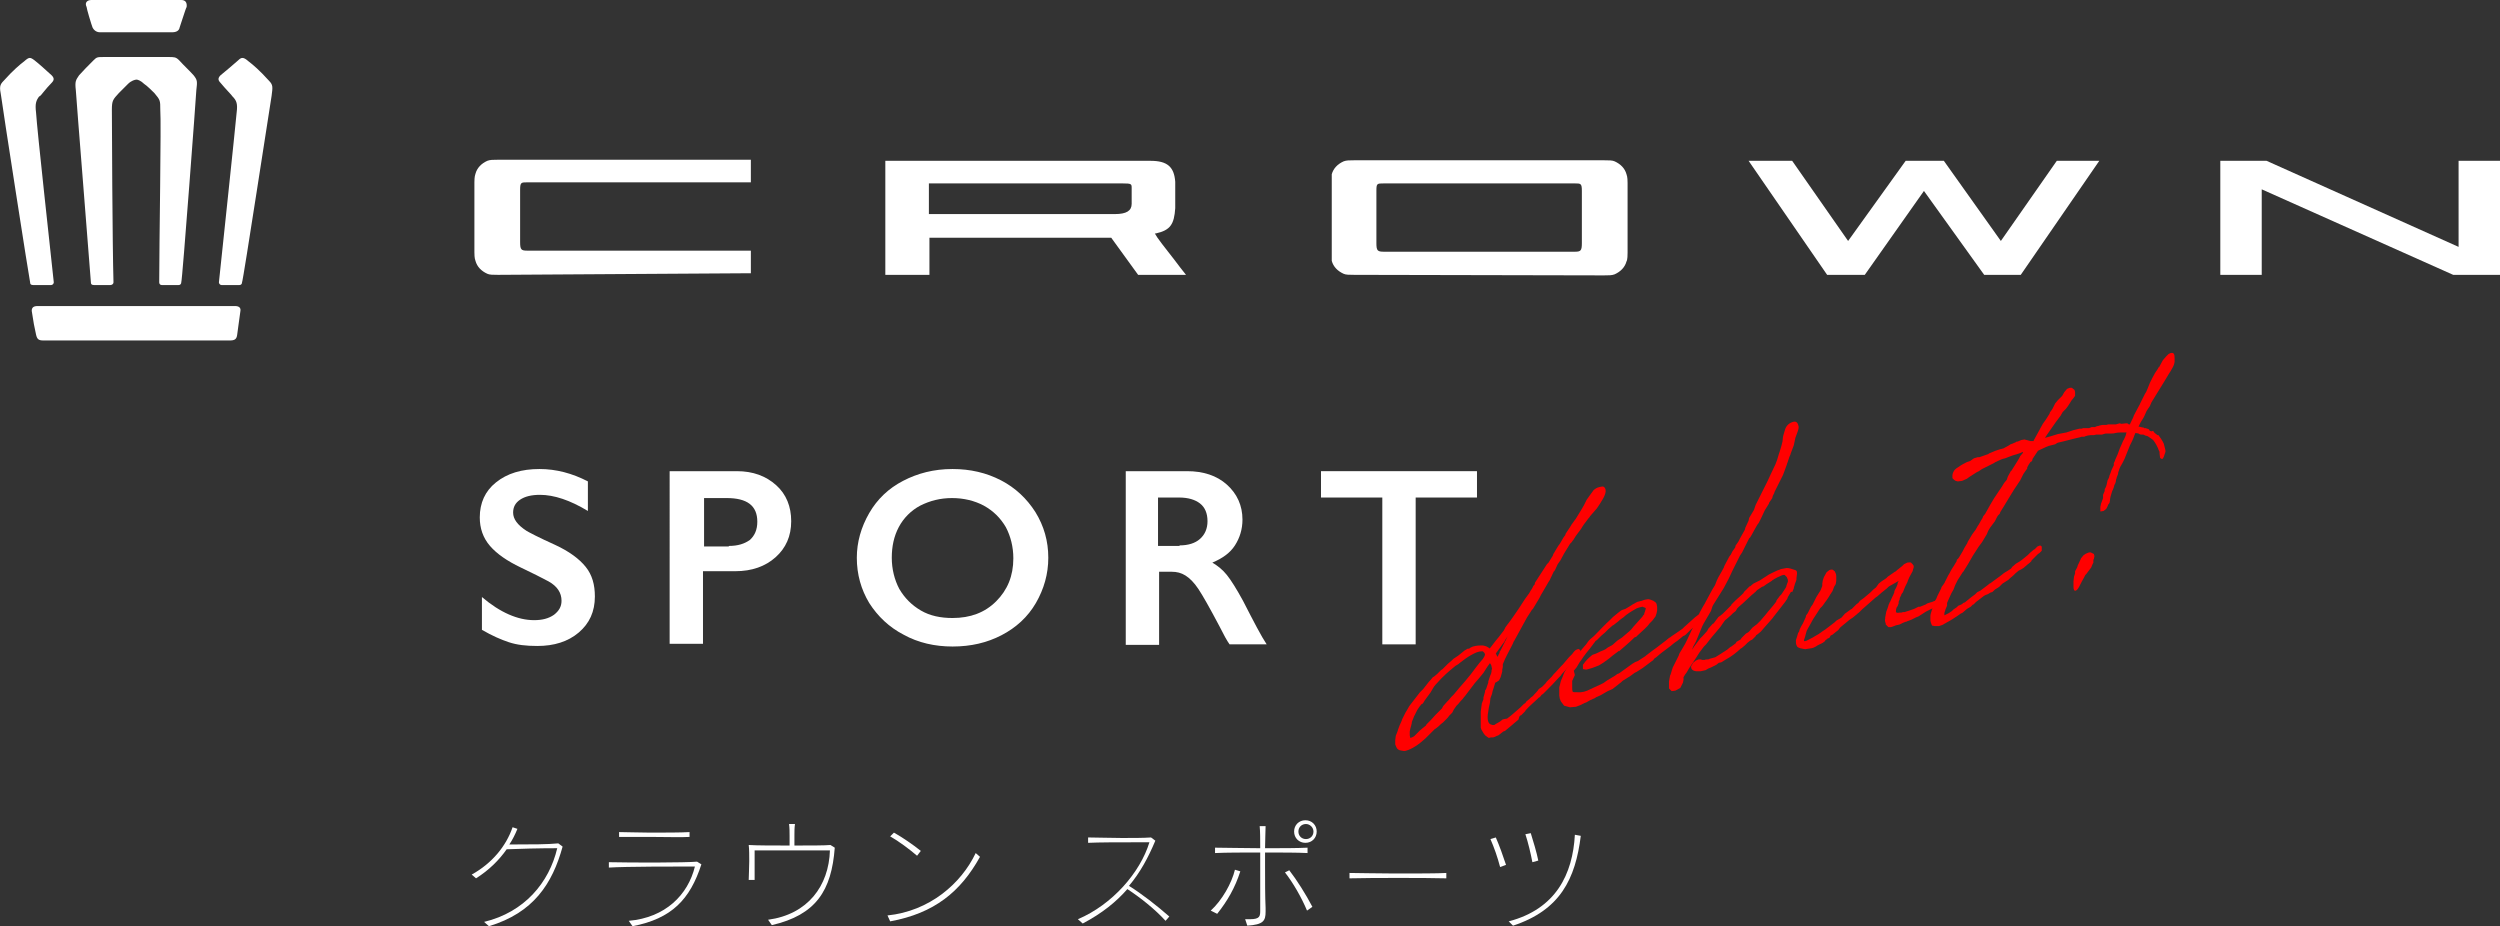 <?xml version="1.0" encoding="utf-8"?>
<!-- Generator: Adobe Illustrator 28.1.0, SVG Export Plug-In . SVG Version: 6.00 Build 0)  -->
<svg version="1.1" id="_レイヤー_2" xmlns="http://www.w3.org/2000/svg" xmlns:xlink="http://www.w3.org/1999/xlink" x="0px"
	 y="0px" viewBox="0 0 464.8 172.2" style="enable-background:new 0 0 464.8 172.2;" xml:space="preserve">
<rect x="0" y="0" width="464.8" height="172.2" fill="#333333" stroke="none"/>
<style type="text/css">
	.st0{fill:#FFFFFF;}
	.st1{fill:#FF0000;}
</style>
<g id="_レイヤー_6">
	<path class="st0" d="M100.3,87.2c3.1,0,6.1,0.8,9,2.3v5.5c-3.3-2-6.3-3-8.9-3c-1.6,0-2.8,0.3-3.7,0.9c-0.9,0.6-1.3,1.4-1.3,2.4
		c0,1.2,0.8,2.3,2.5,3.4c0.5,0.3,2.2,1.2,5.3,2.6c2.6,1.2,4.5,2.6,5.7,4.1s1.7,3.3,1.7,5.5c0,2.8-1,5-3,6.7c-2,1.7-4.6,2.5-7.7,2.5
		c-2.1,0-3.8-0.2-5.3-0.7s-3.1-1.2-5-2.3v-6.1c3.4,2.9,6.7,4.3,9.7,4.3c1.5,0,2.7-0.3,3.7-1c0.9-0.7,1.4-1.5,1.4-2.6
		c0-1.5-0.8-2.7-2.4-3.6c-1.3-0.7-3.1-1.6-5.2-2.6c-2.5-1.2-4.4-2.5-5.7-4c-1.3-1.5-1.9-3.3-1.9-5.3c0-2.7,1-4.9,3-6.5
		C94.3,88,97,87.2,100.3,87.2L100.3,87.2z"/>
	<path class="st0" d="M137,87.6c3,0,5.4,0.9,7.3,2.6c1.9,1.7,2.8,4,2.8,6.7c0,2.8-1,5-2.9,6.7c-1.9,1.7-4.4,2.6-7.5,2.6h-6v13.5
		h-6.2V87.6L137,87.6L137,87.6z M135.5,101.5c1.7,0,2.9-0.4,3.9-1.1c0.9-0.8,1.4-1.9,1.4-3.4c0-3-1.9-4.4-5.7-4.4h-4.2v9H135.5
		L135.5,101.5z"/>
	<path class="st0" d="M177.1,87.2c3.3,0,6.3,0.7,9,2.1s4.8,3.4,6.4,5.9c1.6,2.6,2.4,5.4,2.4,8.5c0,3-0.8,5.8-2.3,8.4s-3.7,4.6-6.4,6
		c-2.7,1.4-5.7,2.1-9.1,2.1c-3.3,0-6.4-0.7-9.1-2.2c-2.7-1.4-4.8-3.4-6.4-5.9c-1.5-2.5-2.3-5.3-2.3-8.4c0-2.9,0.8-5.7,2.3-8.3
		c1.5-2.6,3.6-4.6,6.3-6S173.6,87.2,177.1,87.2L177.1,87.2z M165.8,103.7c0,2.1,0.5,4.1,1.4,5.8c1,1.7,2.3,3,4,4s3.7,1.4,5.9,1.4
		c3.3,0,6-1,8.1-3.1c2.1-2.1,3.2-4.7,3.2-8c0-2.1-0.5-4.1-1.4-5.8c-1-1.7-2.3-3-4.1-4c-1.7-0.9-3.7-1.4-5.9-1.4s-4.1,0.5-5.9,1.4
		c-1.7,0.9-3.1,2.3-4,4C166.2,99.7,165.8,101.6,165.8,103.7L165.8,103.7z"/>
	<path class="st0" d="M220.7,87.6c3,0,5.5,0.8,7.4,2.5c1.9,1.7,2.9,3.9,2.9,6.5c0,1.8-0.5,3.4-1.4,4.8c-0.9,1.4-2.3,2.4-4.2,3.2
		c1,0.6,1.9,1.3,2.7,2.3c0.8,1,1.8,2.6,3,4.8c2,3.9,3.4,6.6,4.4,8.1h-6.9c-0.5-0.7-1.1-1.8-1.9-3.4c-1.8-3.4-3.1-5.7-3.9-6.9
		c-0.8-1.2-1.6-2-2.4-2.5c-0.8-0.5-1.6-0.7-2.6-0.7h-2.3v13.6h-6.2V87.6H220.7L220.7,87.6z M219.3,101.4c1.6,0,2.9-0.4,3.8-1.2
		c0.9-0.8,1.4-1.9,1.4-3.3c0-1.5-0.5-2.6-1.4-3.3c-0.9-0.7-2.2-1.1-3.9-1.1h-3.9v9H219.3L219.3,101.4z"/>
	<path class="st0" d="M274.6,87.6v4.9h-11.4v27.3H257V92.5h-11.4v-4.9H274.6L274.6,87.6z"/>
	<path class="st0" d="M90.9,172.2l-0.9-0.8c7.5-1.8,12.1-7.3,13.6-13.7c-3.5,0-6.9,0.1-9.4,0.2c-1.4,2-3.3,3.9-5.7,5.4l-0.8-0.7
		c3.8-2.1,6.4-5.3,7.6-8.8l0.9,0.3c-0.4,1-0.9,2-1.5,2.9h1.3c2.5,0,5.9,0,7.8-0.2l0.8,0.6C102.7,164.3,99.2,169.7,90.9,172.2
		L90.9,172.2z"/>
	<path class="st0" d="M117.6,172.2l-0.7-1c6.8-0.6,11-4.8,12.3-10.1c-3.4,0-12.9,0-16,0.2l0-1c4.6,0.1,14.1,0.1,16.4-0.1l0.8,0.5
		C128.3,167.2,124.9,170.8,117.6,172.2L117.6,172.2z M121,155.6c-2.3,0-4.5,0-5.9,0v-0.9c1.4,0,3.5,0.1,5.7,0.1c2.8,0,5.8,0,7.4-0.1
		v0.9C126.7,155.7,123.8,155.6,121,155.6L121,155.6z"/>
	<path class="st0" d="M143.5,172l-0.7-1c7.4-1,11.3-6.3,11.5-12.9h-5.2c-3,0-6.3,0-8.8,0c0,0.9,0,1.8,0,2.6c0,1.1,0,2.2,0,2.9
		l-1.1,0c0-0.8,0.1-2.1,0.1-3.5c0-1.1,0-2.2-0.1-3c1.5,0.1,4.6,0.1,7.6,0.1c0-0.6,0-1.2,0-1.7c0-0.8,0-1.6-0.1-2.3l1.1,0
		c-0.1,0.7-0.1,1.4-0.1,2.1c0,0.6,0,1.3,0,1.9c2.9,0,5.6,0,6.7-0.1l0.8,0.5C154.6,165.6,151.7,170.1,143.5,172L143.5,172z"/>
	<path class="st0" d="M165.5,171.3l-0.5-1.1c7.8-0.8,13.7-5.9,16.4-11.6l0.8,0.7C178.6,165.8,173.7,169.8,165.5,171.3z M170.5,159.1
		c-1.4-1.2-3.4-2.7-5-3.6l0.7-0.7c1.6,0.9,3.5,2.2,5,3.4L170.5,159.1z"/>
	<path class="st0" d="M216.7,171.2c-2-2.2-4.8-4.4-7.1-5.9c-2.1,2.4-4.7,4.5-8.3,6.4l-0.9-0.8c6.4-2.7,11.6-8.7,13.3-14.3h-3
		c-2.8,0-6.3,0-8.4,0.1v-1c1.7,0,4,0.1,6.3,0.1c2,0,4,0,5.4-0.1l0.8,0.6c-1.3,3.1-2.8,5.9-4.9,8.4c2.4,1.5,5.1,3.6,7.5,5.7
		L216.7,171.2L216.7,171.2z"/>
	<path class="st0" d="M226.3,169.9l-1.2-0.6c2.1-1.9,3.9-5.1,4.5-7.6l1,0.3C229.6,165.1,228.2,167.5,226.3,169.9L226.3,169.9z
		 M235.2,158.5v2.5c0,2.8,0,5.7,0.1,7.8c0,0.2,0,0.5,0,0.7c0,1.7-0.4,2.4-3.4,2.6l-0.4-1.2c0.3,0,0.6,0,0.9,0c1.9,0,1.9-0.6,1.9-1.7
		c0-0.9,0-2.2,0-3.7c0-2.1,0-4.7,0-7c-3.2,0-6.3,0-8.4,0.1v-1c2,0,5.2,0.1,8.4,0.1c0-1.6,0-3.1-0.1-4.1l1.1,0c0,1-0.1,2.5-0.1,4.1
		c3,0,5.9,0,7.9-0.1v1C241.2,158.5,238.2,158.5,235.2,158.5L235.2,158.5z M243,169.3c-1-2.4-2.6-5.2-4.1-7.1l0.8-0.4
		c1.4,1.8,3.1,4.5,4.3,6.8L243,169.3z M242.7,156.7c-1.2,0-2.1-0.9-2.1-2.1s0.9-2.1,2.1-2.1s2.1,0.9,2.1,2.1
		S243.9,156.7,242.7,156.7z M242.8,153.2c-0.8,0-1.4,0.6-1.4,1.4s0.6,1.4,1.4,1.4s1.4-0.6,1.4-1.4S243.5,153.2,242.8,153.2z"/>
	<path class="st0" d="M250.9,163.3v-1c1.5,0,4.9,0.1,8.4,0.1c4,0,8.1,0,9.6-0.1v1C265.2,163.2,254.9,163.2,250.9,163.3L250.9,163.3z
		"/>
	<path class="st0" d="M278.9,161.2c-0.5-1.9-1.1-3.6-1.8-5.2l1-0.3c0.7,1.6,1.3,3.3,1.9,5.1L278.9,161.2z M281.3,172.1l-0.8-0.8
		c8.8-2.3,11.9-8.8,12.3-16.1l1.1,0.2C292.9,163.4,290.1,169.2,281.3,172.1z M284.9,160.3c-0.3-1.6-0.8-3.7-1.3-5.2l1-0.2
		c0.5,1.6,1.1,3.6,1.4,5.1L284.9,160.3L284.9,160.3z"/>
	<polyline class="st0" points="456.1,51.1 420.5,35.2 420.5,51.1 412.8,51.1 412.8,29.9 421.4,29.9 457.1,45.9 457.1,29.9 
		464.8,29.9 464.8,51.1 	"/>
	<path class="st0" d="M211.6,51.1l-5-6.9h-33.8v6.9h-8.2V29.9h49.3c3.1,0,4.4,1.1,4.6,3.9v4.9c-0.2,3-0.9,4.1-3.6,4.7h-0.2l0.5,0.8
		c0.9,1.3,2.8,3.6,4.2,5.5l1.1,1.4 M207.3,39.8c2.1,0,3.1-0.6,3.1-1.9V35c0-0.8,0-0.9-1.7-0.9h-36v5.7H207.3L207.3,39.8z"/>
	<polyline class="st0" points="368.9,51.1 357.7,35.5 346.7,51.1 339.7,51.1 325.1,29.9 333.2,29.9 343.6,44.8 354.3,29.9 
		361.4,29.9 372,44.8 382.4,29.9 390.3,29.9 375.7,51.1 	"/>
	<path class="st0" d="M92.6,51.1c-0.9,0-1.6,0-2-0.2c-1.1-0.5-1.9-1.3-2.2-2.4c-0.2-0.5-0.2-1.3-0.2-1.6v-13c0-0.2,0-1.1,0.2-1.6
		c0.3-1.1,1.1-1.9,2.2-2.4c0.5-0.2,1.1-0.2,2-0.2h47v4.2H98c-1.1,0-1.3,0-1.3,1.4v9.7c0,1.4,0.2,1.6,1.3,1.6h41.6v4.2"/>
	<path class="st0" d="M251.8,51.1c-0.9,0-1.6,0-2-0.2c-1.1-0.5-1.9-1.3-2.2-2.4V32.4c0.3-1.1,1.1-1.9,2.2-2.4c0.5-0.2,1.1-0.2,2-0.2
		h46.4c0.9,0,1.6,0,2,0.2c1.1,0.5,1.9,1.3,2.2,2.4c0.2,0.5,0.2,1.3,0.2,1.6v13c0,0.3,0,1.3-0.2,1.6c-0.3,1.1-1.1,1.9-2.2,2.4
		c-0.5,0.2-1.1,0.2-2,0.2 M257.3,34.1c-1.3,0-1.4,0-1.4,1.4v9.7c0,1.4,0.2,1.6,1.4,1.6h35.5c1.1,0,1.3-0.2,1.3-1.6v-9.7
		c0-1.4-0.2-1.4-1.3-1.4H257.3z"/>
	<path class="st0" d="M0.2,17.8c-0.3-1.6-0.3-2,0.5-2.8c1.7-1.9,3-3,3.8-3.6c0.9-0.8,1.1-0.8,1.9-0.2C7.3,11.9,8.5,13,9.6,14
		c0.5,0.5,0.5,0.9,0,1.4c-1.1,1.1-2,2.4-2.2,2.5H7.3c-0.6,0.8-0.8,1.4-0.6,3c0.2,3.3,2.7,25.9,3.3,31.6c0,0.2-0.2,0.5-0.5,0.5H6.2
		c-0.5,0-0.6-0.2-0.6-0.5C5.5,52.3,0.4,19.5,0.2,17.8 M44,20.9c-0.3,3.3-2.7,25.9-3.3,31.6c0,0.2,0.2,0.5,0.5,0.5h3.3
		c0.3,0,0.5-0.2,0.5-0.5c0.2-0.2,5.2-33,5.5-34.7c0.2-1.6,0.3-2-0.5-2.8c-1.7-1.9-3-3-3.8-3.6c-0.9-0.8-1.3-0.8-1.9-0.2
		c-0.9,0.8-2.2,1.9-3.3,2.8c-0.5,0.5-0.5,0.9,0,1.4c0.9,1.1,2.2,2.4,2.2,2.5C44,18.7,44.2,19.3,44,20.9L44,20.9z M33.7,0H17
		c-0.8,0-1.3,0.5-0.9,1.3c0,0.3,0.9,3.3,1.1,3.8C17.5,5.7,18,6,18.6,6h13.4c0.8,0,1.3-0.3,1.4-0.9c0.2-0.5,1.1-3.5,1.3-3.8
		C34.8,0.5,34.5,0,33.7,0L33.7,0z M36,14c-0.8-0.9-1.7-1.7-2.7-2.8c-0.6-0.6-0.9-0.6-2-0.6H19.4c-1.3,0-1.4,0-2,0.6
		c-1.1,1.1-1.9,1.9-2.7,2.8c-0.6,0.9-0.8,1.1-0.6,2.8c0,0.5,2.8,35.4,2.8,35.7S17,53,17.5,53h3c0.3,0,0.6-0.2,0.6-0.5
		c-0.2-6.9-0.3-29.9-0.3-32.1c0-1.7,0.2-1.9,1.3-3.1c0.3-0.3,1.4-1.4,1.7-1.7c0.6-0.6,1.3-0.8,1.6-0.8c0.2,0,0.8,0.2,1.4,0.8
		c0.5,0.3,1.6,1.4,1.9,1.7c1.1,1.3,1.1,1.4,1.1,3.1c0.2,2.2-0.2,25.1-0.2,32.1c0,0.3,0.2,0.5,0.5,0.5h3.1c0.3,0,0.5-0.2,0.5-0.5
		c0.2-0.3,2.8-35.2,2.8-35.7C36.7,15.1,36.7,14.9,36,14L36,14z M43.7,56.9H7c-0.8,0-1.1,0.3-1.1,0.9c0.3,2,0.5,3.1,0.8,4.4
		c0.2,0.9,0.5,1.1,1.4,1.1h34.6c0.9,0,1.3-0.2,1.4-1.1c0.2-1.3,0.3-2.4,0.6-4.4C44.8,57.2,44.4,56.9,43.7,56.9L43.7,56.9z"/>
	<path class="st1" d="M282.3,133.8l-0.6,0.5l-0.7,0.6l-0.6,0.5l-0.6,0.5l-0.3,0.1l-0.9,0.7l-0.5,0.2c0,0-0.1,0.1-0.2,0.1l-0.3,0.1
		l-0.4,0l-0.4,0.1l-0.3-0.2l-0.4-0.3l-0.3-0.4l-0.4-0.7l-0.1-0.3v-1.4c0-0.4,0-0.6,0-1c0-0.1,0-0.2,0-0.4v-0.2l0.2-1.5l0.3-0.8
		c0,0,0-0.2,0-0.3l0.3-1.1c0-0.1,0-0.1,0-0.2l0.2-0.3l0.4-1.2l0-0.2l0.1-0.3l0.3-0.9c0,0,0.1-0.2,0.1-0.2l0.1-0.4c0-0.1,0-0.2,0-0.2
		l0.1-0.4l-0.1-0.4l0-0.1l-0.2-0.4l-0.1-0.1l-0.5,0.7l-0.7,1.1l-0.9,1.1l-0.7,0.8l-1.9,2.5l-0.1,0.1l-0.3,0.4l-0.3,0.3l-0.5,0.6
		l-0.3,0.3l-0.5,0.7l-0.3,0.6l-0.6,0.6c-0.1,0.2-0.4,0.5-0.5,0.6l-0.6,0.6l-0.5,0.4c-0.1,0.1-0.3,0.3-0.3,0.3l-0.5,0.4l-0.3,0.2
		l-1.1,1.1l-0.3,0.3l-0.3,0.3c-1.2,1.1-2.5,2-3.7,2.3c-0.3,0.1-0.8-0.1-1-0.1c-0.1,0-0.3-0.1-0.4-0.2c-0.1-0.1-0.2-0.1-0.5-0.9
		l0-0.8l0.1-0.8l0.2-0.5c0-0.1,0.2-0.4,0.2-0.6l0.3-0.8l0.4-0.9l0.1-0.3l0.2-0.4l0.4-0.8l0.3-0.5l0.4-0.7v0l0.3-0.4l1.7-2.2l0.6-0.6
		l1.1-1.4l0.2-0.2l0.5-0.6l0.2-0.1l0.6-0.5l0.3-0.3l0.4-0.4l0.3-0.2l0.3-0.3l0.7-0.7l0.7-0.6l0.3-0.3l0.3-0.2l0.6-0.4l0.5-0.4
		l0.5-0.4l0.1-0.1l0.5-0.3c0.1-0.1,0.2-0.1,0.4-0.1c0,0,0.1,0,0.3-0.2c0.5-0.3,1.3-0.4,2-0.4c0.1,0,0.2,0,0.3,0l0.4,0.1l0.3,0.1
		c0.1,0.1,0.4,0.2,0.5,0.3l0,0.1l0.2-0.2l1-1.3l0.5-0.6l1-1.3l0.3-0.6l0.9-1.2l0.5-0.7l1.1-1.6l1.1-1.7l0.8-1.1
		c0.2-0.3,0.3-0.6,0.5-0.8l0.3-0.6l0.2-0.2l0.1-0.4l1.3-2l0.9-1.4l0.3-0.3l0.8-1.3l0.1-0.3l0.9-1.5l0.3-0.4l0.7-1.2l0.3-0.4l0.1-0.3
		l0.8-1.2l0.3-0.5l0.8-1.1l1.1-1.8l0.4-0.7l0.2-0.4l0.3-0.6l0.5-0.7l0.8-1.1c0.6-0.5,0.9-0.5,1.3-0.6c0.4-0.1,0.7-0.1,0.9,0.5
		c0.1,0.5-0.1,1-0.4,1.6l-0.6,1l-0.6,0.9l-1.3,1.5c0,0.1-0.2,0.3-0.3,0.4l-0.6,0.8l-0.3,0.4l-0.5,0.8l-0.9,1.2l-0.5,0.8l-0.1,0.1
		l-0.2,0.3l-0.3,0.3l-1.1,1.8c-0.2,0.4-0.6,1.1-0.7,1.3l-0.5,0.7l-0.5,1.1l-0.2,0.3L289,106l-0.9,1.9l-0.2,0.3l-1.1,1.9l-0.3,0.5
		l-0.3,0.6l-1.2,2l-0.2,0.2l-0.9,1.4c-1,1.8-1.8,3.3-2.3,4.2c0,0.1-0.2,0.2-0.3,0.6l-0.3,0.6c-0.6,1.2-1.1,2-1.6,3.3
		c0,0,0,0.1,0,0.2v0.3l-0.1,0.5v0.3l-0.1,0.4l-0.2,0.7l-0.3,0.6l-0.6,0.4l-0.1,0l-0.3,1l-0.2,0.6c0,0.1-0.1,0.4-0.1,0.5l-0.3,0.8
		l-0.1,0.9l-0.2,0.9l-0.2,1.3c-0.1,1.2,0.2,1.7,0.6,1.8l0.3,0.1c0.1,0,0.2,0,0.3,0l0.3-0.2l0.7-0.4c0.2-0.1,0.4-0.3,0.5-0.4l0.3-0.1
		l0.6-0.1c0.7-0.5,1.7-1.4,2.5-2.1l0.6-0.6l0.3-0.2l0.2-0.3l0.5-0.4l0.3-0.3l0.4-0.3c0.3-0.4,0.9-0.9,1.1-1.3l0.6-0.4l0.6-0.6
		l0.3-0.4l0.6-0.6l0.1-0.1l0.2-0.2l0.4-0.5l0.3-0.3l1-1.1l0.4-0.4l1.1-1.3l0.6-0.6l0.3-0.4c0.3-0.4,0.8-0.6,1-0.5
		c0.2,0.2,0.6,0.6,0,1.1l-0.2,0.2c-0.3,0.3-0.7,0.7-1,1.1l-2,2.2l-0.3,0.4l-0.1,0.1l-0.2,0.2l-0.1,0.1c-0.7,0.8-1.4,1.5-2.1,2.2
		l-0.7,0.7l-0.3,0.2l-0.3,0.4l-0.2,0.1c-0.8,0.8-1.7,1.5-2.4,2.3l-0.2,0.3l-0.7,0.7l-0.1,0l-0.2,0.2L282.3,133.8L282.3,133.8z
		 M264.3,130.9l-0.4,0.5l-0.4,0.6l-0.4,0.8c0,0.1-0.2,0.3-0.2,0.4l-0.4,1c0,0.4-0.2,0.8-0.3,1.3c0,0.1-0.1,0.4-0.1,0.5l0,0.7
		l0.1,0.5l0.3-0.1l0.2-0.1l0.2-0.1l0.4-0.4l0.5-0.5l0.2-0.2l0.6-0.5l0.5-0.4l0.1-0.2c0.6-0.6,1.2-1.2,1.7-1.8l0.6-0.6l0.3-0.3
		l0.3-0.3l0.2-0.4l0.7-0.8l0.3-0.3l0.5-0.6l0.5-0.5l1-1.2c0.8-0.9,1.5-1.7,2.2-2.6l0.9-1.2l0.7-0.9l0.6-0.7l0.3-0.5l0.1-0.3
		l-0.1-0.3l-0.3-0.3l-0.3,0c-0.3,0-0.6,0.1-0.9,0.2c-0.7,0.3-1.4,0.7-2.1,1.2l-0.8,0.6l-0.5,0.4l-0.5,0.3l-0.6,0.5
		c-0.7,0.6-1.5,1.2-3.1,3c-0.1,0.1-0.4,0.5-0.5,0.7s-0.3,0.5-0.4,0.7l-1.1,1.5l-0.3,0.5l-0.2,0.2L264.3,130.9L264.3,130.9z
		 M278.1,121.5l0.3,0.6l0.1-0.1c0-0.1,0.2-0.5,0.3-0.6c0-0.1,0-0.1,0-0.2l0.2-0.3l0.5-1l0.2-0.4l0.6-1.2v0c-0.2,0.3-0.5,0.7-0.6,1
		l-0.3,0.4L278.1,121.5L278.1,121.5z"/>
	<path class="st1" d="M292.8,125.5C292.7,125.5,292.7,125.5,292.8,125.5l-0.5,1.1c0,0.3,0,1,0,1.3c0,0.1,0,0.5,0.1,0.7
		c0.1,0.1,0.3,0.1,0.9,0.1l0.6,0l0.6-0.1l0.6-0.2l3-1.4l0.7-0.5l1.5-0.9l0.4-0.3l0.3-0.1l2.5-1.8l0.5-0.3l0.5-0.2l1.4-0.9l0.1-0.1
		c0.8-0.6,1.4-1.1,2-1.5l1.7-1.3l0.6-0.5l0.2-0.1l0.4-0.3l0.6-0.4l1.3-0.9l0.3-0.3l2-1.8l0.9-0.7c0.3-0.3,0.3-0.3,0.5-0.4
		c0.2-0.2,0.3-0.3,0.6-0.4c0.3-0.1,0.6-0.1,0.7,0.1c0.1,0.2-0.2,0.8-0.5,1.1l-0.3,0.3l-0.3,0.2l-0.9,0.8l-0.6,0.5l-0.1,0.1l-0.9,0.8
		l-0.3,0.3l-0.3,0.3l-0.2,0.2l-0.3,0.2l-0.1,0l-1.1,0.9c-0.1,0.1-0.3,0.2-0.3,0.2l-0.4,0.3c-0.1,0.1-0.4,0.3-0.6,0.5l-1.6,1.2
		l-0.5,0.4c-0.3,0.3-0.7,0.6-1,0.8l-0.1,0.2l-2,1.5l-1.1,0.7l-0.4,0.2l-0.4,0.3c-0.5,0.4-1.1,0.7-1.7,1.1c-0.2,0.1-0.4,0.4-0.6,0.5
		l-1.4,1.1l-0.9,0.4l-0.7,0.4l-0.7,0.4l-0.7,0.3l-0.3,0.2c-0.2,0.1-0.5,0.2-0.9,0.4l-0.7,0.4l-0.3,0.1l-0.8,0.4l-0.8,0.3l-1.1,0.1
		l-1.1-0.3l-0.6-0.8l-0.2-0.5l-0.1-0.6l0-0.7l0-0.4v-0.4l0.3-1.2l0.3-0.7c0.1-0.3,0.2-0.5,0.3-0.8l0.5-0.9l0.6-0.8l0.8-1.1l0.6-0.6
		l0.5-0.6l0.4-0.5l0.6-0.7l0.1-0.1c0-0.1,0.2-0.2,0.2-0.3l0.3-0.4l0.3-0.3l0.6-0.5l0.1-0.1l0.2-0.2c0.9-0.9,1.8-1.9,2.8-2.8l0.5-0.5
		l1.1-0.9l0.4-0.3l0.2-0.1l0.6-0.2c0.7-0.4,1-0.6,1.3-0.8l0.9-0.5l0.4-0.1c0.1,0,0.3-0.1,0.4-0.1l0.6-0.2c0.2,0,0.4-0.1,0.6-0.1
		c0.3,0,0.4,0.1,0.5,0.1l0.5,0.2c0.3,0.2,0.5,0.3,0.6,0.6l0.1,0.5l0,0.2l0,0.5l-0.1,0.5l-0.2,0.6l-0.6,0.8l-0.5,0.5l-0.4,0.5
		l-0.5,0.5l-1.3,1.2l-0.3,0.3l-0.3,0.1c-1,1-2,1.8-2.9,2.6L301,121l-1.2,0.9l-0.6,0.5l-1.1,0.8l-0.8,0.5l-1.3,0.5l-0.7,0.2l-0.4,0.1
		l-0.6-0.1l0-0.4l0-0.4c0.7-1,1.1-1.3,1.7-1.8c0,0,0.1-0.1,0.2-0.1c0.4-0.1,1-0.4,1.4-0.6l0.5-0.2l0.4-0.2l0.4-0.3l0.9-0.5l0.9-0.8
		l0.9-0.6c0.4-0.3,1-0.9,1.4-1.2l0.3-0.3l0.4-0.5l1.7-1.9c0-0.1,0.2-0.3,0.3-0.4c0-0.1,0-0.1,0-0.2l0.1-0.2l0.2-0.7
		c0,0-0.1,0-0.1-0.1l-0.3-0.1c-0.1,0-0.1-0.1-0.2-0.1l-0.5,0.1l-0.3,0.1l-0.3,0.1c-0.9,0.5-1.9,1.1-2.5,1.7l-0.3,0.2l-0.5,0.4
		l-0.1,0.1l-0.9,0.7l-0.2,0.1l-0.8,0.7l-0.6,0.6l-0.7,0.6l-0.1,0.1l-0.7,0.7c-0.1,0.1-0.2,0.1-0.3,0.2c0,0.1-0.2,0.3-0.2,0.3
		l-0.6,0.8l-0.3,0.4l-0.5,0.6l-0.6,0.8l-0.4,0.6l-0.3,0.4c-0.1,0.1-0.2,0.4-0.3,0.5l-0.3,0.5l-0.5,0.6L292.8,125.5L292.8,125.5z"/>
	<path class="st1" d="M319.4,117.1l-1.1,1.3c-0.1,0.1-0.3,0.4-0.4,0.5l-0.7,0.9l-0.4,0.4l-0.9,1.2l-0.5,0.8l-0.4,0.6l-1,1.5
		l-0.4,0.7l-0.3,0.4c-0.1,0.1-0.2,0.4-0.3,0.5l0,0.1v0.4l-0.1,0.5l-0.1,0.2l-0.4,0.8l-0.9,0.5l-0.7,0.1l-0.5-0.5l0-0.4l0-0.9
		l0.2-1.1l0.1-0.2l0.3-1c0,0,0.1-0.2,0.1-0.3l0.8-1.6l0.2-0.4l0.1-0.2c0.1-0.4,0.3-0.7,0.5-1l0.7-1.2l0.3-0.6l1.6-3.4
		c0.3-0.6,0.6-1.1,0.8-1.8l0.6-1.1l0.3-0.5l1.4-2.6l0.3-0.5c0.3-0.4,0.4-0.8,0.6-1.3c0.3-0.7,0.8-1.4,1.3-2.4l0.1-0.3l0.9-1.7
		l0.3-0.4l0.3-0.6l0.5-0.7l0.1-0.4l0.5-0.7l0.3-0.6l0.9-1.6l0.1-0.4l0.6-1.3l0.1-0.5l0.9-1.5l0.3-0.9l1.1-2.2l1.1-2.2l0.6-1.3
		l0.9-1.9l0.3-0.8l0.3-1l0.2-0.6l0.3-1l0.2-0.8l0.1-0.9c0-0.1,0.1-0.3,0.1-0.4l0.3-1c0.2-0.6,0.7-1.2,1.6-1.4
		c0.6-0.1,0.8,0.4,0.9,0.9v0.3l-0.1,0.4l-0.1,0.3l-0.4,1.1l-0.3,1.4l-0.3,0.8l-0.3,0.8c0,0.2-0.2,0.4-0.3,0.8l-0.3,0.9
		c0,0-0.1,0.2-0.1,0.3l-0.4,1.1l-0.3,0.8l-0.3,0.6l-0.3,0.6l-0.6,1.2l-0.4,0.8l0,0.1l-0.3,0.6c0,0.1-0.1,0.3-0.1,0.4l-0.6,0.9v0.1
		l-0.8,1.3l-0.7,1.5l-0.4,0.8l-0.3,0.4c-0.5,0.9-0.8,1.4-1,1.8v0l-0.3,0.5l-0.2,0.2l-0.7,1.4l-0.6,1.2l-0.4,0.6l-0.3,0.6v0l-0.5,1
		l-0.6,1.2l-0.7,1.5l-0.9,1.7l-2,3.2l-0.1,0.2l-0.3,0.9l-1.4,2.4l-0.2,0.4l-1.2,2.9l-0.5,0.9l-0.2,0.6l0.2-0.3l0.1-0.2l1.2-1.6
		l0.5-0.5l0.8-0.9l0.2-0.4l0.8-0.9l0.2-0.1l0.9-1.2l0.3-0.2l0.5-0.4l0.6-0.6l0.4-0.4l0.2-0.2l0.4-0.4c0,0,0-0.1,0-0.1l0.6-0.6
		l0.2-0.2l1.1-1l0.4-0.4l0-0.1l0.3-0.3l0.3-0.3l0.5-0.5l0.1,0l0.6-0.5l0.4-0.2l0.8-0.4l1.7-1.1l0.4-0.2c0.5-0.2,0.9-0.5,1.6-0.7
		l0.2-0.1l1.1-0.2c0.5,0,1,0.2,1.6,0.4c0.3,0.1,0.3,0.3,0.3,0.7l-0.1,0.8l0,0.3l-0.3,0.8c0,0.2-0.2,0.5-0.2,0.8l-0.3,0.7L333,110
		l-0.6,1l-0.1,0.3l-0.4,0.6l-1.4,1.8l-0.7,0.9l-0.3,0.4l-1.5,1.7l-0.6,0.7l-0.6,0.5l-0.3,0.2l-0.1,0.2l-0.6,0.6l-0.4,0.2l-0.5,0.4
		l-0.2,0.2l-0.3,0.3l-0.6,0.5l-0.2,0.1l-0.2,0.2c-0.7,0.6-1.4,1.2-2.5,1.8l-0.5,0.3l-0.3,0.2l-0.3,0.1l-0.2,0l-0.5,0.4l-0.6,0.3
		l-0.4,0.2l-0.5,0.2l-0.5,0.3l-0.9,0.2l-0.3,0l-0.3,0l-0.3,0l-0.4-0.1l-0.3-0.2c-0.2-0.2-0.2-0.5-0.2-0.6l0.4-0.7l0.5-0.4l0.5-0.2
		l0.2,0l0.2,0l0.3,0.1h0.4c0.2-0.1,0.4-0.1,0.6-0.1c0.1,0,0.2,0,0.3-0.1l1.1-0.3l0.8-0.5l1.4-0.9l0.6-0.5l0.2-0.1l0.8-0.6
		c0.1-0.1,0.1-0.3,0.2-0.3l0.7-0.4l0.2-0.3l0.6-0.6l0.2-0.2l0.5-0.3l0.1-0.1l0.6-0.7l0.9-0.7l0.6-0.6c0.7-0.8,1.2-1.4,1.5-1.8
		l0.6-0.7c0.3-0.3,0.3-0.4,0.8-1c0,0,0.1-0.2,0.1-0.3l0.3-0.4l0.3-0.4l0.3-0.3c0.3-0.5,0.7-1,0.9-1.4l0-0.1c0-0.1,0.1-0.2,0.1-0.3
		l0.1-0.3c0-0.1,0.1-0.1,0.1-0.2v-0.3l0-0.1l-0.2-0.5l-0.4-0.4l-0.3,0l-0.3,0.1c-0.5,0.2-1.1,0.5-1.7,0.9l-0.1,0.1l-1.1,0.7
		l-0.4,0.3l-0.3,0.1l-0.9,0.6l-0.2,0.2l-0.1,0.1c0,0.1-0.1,0.1-0.1,0.1l-0.7,0.6l-1.5,1.4l-0.8,0.7l-0.3,0.3l-0.3,0.5l-0.5,0.4
		l-0.4,0.4l-0.8,0.7c-0.3,0.2-0.5,0.5-0.7,0.8l-0.4,0.6L319.4,117.1L319.4,117.1z"/>
	<path class="st1" d="M350.7,113.7c0.1-0.2,0.2-0.5,0.4-1.1v-0.1l0.2-0.4c0-0.1,0-0.1,0.1-0.2l0.4-0.9c0.1-0.2,0.3-0.6,0.4-0.9
		c0-0.1,0-0.1,0-0.2l0.1-0.2c0-0.1,0.2-0.3,0.3-0.6l0.2-0.5c0,0,0-0.1,0-0.2l0.2-0.4l-1.4,0.8l-0.2,0.1l-0.3,0.2l-0.3,0.3l-1,0.8
		l-0.8,0.7l-0.3,0.2l-2.5,2.2l-0.2,0.2l-0.3,0.3l-1.2,1l-0.6,0.4l-1.7,1.4l-0.1,0.1l-0.3,0.4l-0.1,0.1l-0.4,0.3l-0.6,0.5l-0.2,0.1
		l-0.1,0l-0.3,0.5l-0.3,0.1l-0.1,0.1l-0.3,0.2l-0.1,0.2l-0.4,0.3l-1,0.5l-0.3,0.2l-0.4,0.2l-0.3,0.1l-1.3,0.2l-0.5-0.1
		c-0.6-0.1-0.7-0.2-0.9-0.3c-0.3-0.4-0.3-0.7-0.3-1V119l0.2-0.6l0.2-0.7l0.2-0.3l0.1-0.4v0l0.3-0.6l0.3-0.5l0.5-1.1l0.1-0.4l0.3-0.4
		l0.2-0.4l0.4-0.8l0.3-0.4l0.3-0.6l0.2-0.4l0.2-0.4l0.5-0.8l0.2-0.3l0.1-0.2l0.2-0.5c0,0,0.1-0.2,0.1-0.3l0-0.4l0.1-0.6l0.2-0.6
		l0.5-0.9l0.5-0.4l0.3-0.1l0.3,0l0.4,0.3c0.1,0.2,0.3,0.5,0.3,0.9v0.9l-0.1,0.6l-0.3,0.5l-0.3,0.8l-0.4,0.6l-0.3,0.5l-0.4,0.6
		l-0.3,0.4l-0.2,0.3l-0.3,0.4l-0.3,0.3l-0.1,0.1l-0.9,1.4l-0.4,0.6c-0.2,0.4-0.4,0.7-0.6,1.1l-0.4,0.7l-0.2,0.4l-0.2,0.7l-0.1,0.4
		l-0.2,0.6c0,0,0,0.1,0,0.1c0,0.1,0,0.1,0,0.1l0.2,0c0.2,0,0.5-0.2,0.9-0.4c0.4-0.2,0.8-0.4,0.9-0.5l0.7-0.4l0.7-0.5l0.3-0.2
		l0.3-0.2l1.7-1.3c0.1-0.1,0.2-0.2,0.3-0.3l0.5-0.3l0.2-0.1l0.3-0.2l0.6-0.7l1.1-0.8l0.2-0.1l0,0l0.9-0.9c0.1-0.1,0.2-0.1,0.3-0.2
		l0.3-0.4l0.7-0.5l1.3-1.1l0.5-0.5l0.5-0.4l0.5-0.7l0.5-0.4l0.3-0.2l0.6-0.4l0.1-0.1l0.2-0.2l1.3-0.9l0.2-0.1l0.2-0.2l1-0.8l0.3-0.3
		l0.4-0.2l0.2-0.1c0.2,0,0.5-0.1,0.7,0l0.3,0.3l0.2,0.3v0.3l-0.1,0.3l-0.1,0.4l-0.6,1.1l-0.3,0.7c0,0.1-0.1,0.3-0.1,0.3l-0.4,0.8
		l-0.2,0.5l-0.2,0.5l-0.3,0.4v0.1l-0.3,0.6c0,0.1,0,0.2,0,0.2l-0.2,0.5c0,0.1,0,0.2,0,0.3l-0.2,0.5l-0.2,0.3
		c-0.1,0.3-0.1,0.5-0.1,0.7v0.1c0.1,0.1,0.3,0.2,0.6,0.1c0.1,0,0.3,0,0.4,0l0.3-0.1l0.3,0l0.3-0.1c0.3-0.1,0.7-0.2,1.2-0.4
		c0.1,0,0.2-0.1,0.3-0.1l0.2-0.1l0.6-0.3l0.3,0l1-0.4l0.3-0.2l0.6-0.2l0.4-0.1c0.1-0.1,0.1-0.1,0.2-0.1l0.3-0.1l0.6-0.1l0.1,0.3
		l0,0.4l-0.4,0.5l-0.3,0.1l-0.1,0.1l-0.6,0.2l-0.4,0.2l-0.6,0.3l-1.4,0.9l-0.5,0.2l-0.2,0.1l-0.6,0.3l-0.5,0.2l-0.3,0.1
		c-0.1,0.1-0.2,0.1-0.3,0.1l-0.5,0.2l-0.6,0.3l-0.4,0.1c-0.2,0-0.3,0.1-0.4,0.1c-0.3,0.1-0.7,0.3-0.9,0.3l-0.1,0c0,0-0.2,0-0.3,0
		l-0.5-0.5l0-0.2c-0.1-0.2-0.2-0.6-0.1-0.9c0,0,0-0.2,0-0.2L350.7,113.7L350.7,113.7z"/>
	<path class="st1" d="M377.5,82l0.6,0l0-0.1l1.1-2l0.1-0.2l0.5-0.9l0.5-0.7l0.2-0.3L381,77l0.1-0.2c0,0,0-0.1,0-0.1l0.3-0.4l0.2-0.3
		l0.1-0.2l0.2-0.4v0l0.2-0.4l0.5-0.6L383,74l0.2-0.2l0.2-0.2l0.4-0.7l0.5-0.6l0.5-0.2l0.4,0l0.5,0.4l0.1,0.4l0,0.7l-0.3,0.4
		l-0.4,0.5l-0.3,0.5l-0.4,0.6l-0.3,0.4l-0.6,0.6l-0.4,0.7l-0.9,1.2l-1.6,2.3l-0.4,0.6l0.4-0.1l0.7-0.2l1.3-0.4l1.6-0.3l1.2-0.4
		l1.2-0.3l0.4,0l0.3-0.1l0.6,0c0.1,0,0.4,0,0.5,0l0.5-0.2l0.6,0c0.2-0.1,0.4-0.2,0.6-0.2l0.3-0.1l0.5-0.1l0.5,0c0,0,0.2,0,0.2,0
		l0.4-0.1l1.1,0c0,0,0.2,0,0.3,0l0.7-0.2l0.3,0.1l0.9-0.1c0.1,0,0.2,0,0.2,0l0.3,0.2c0,0,0,0,0.2,0l1.4,0.3c0,0,0.1,0.1,0.2,0.1
		l0.9,0.2c0.1,0,0.1,0,0.1,0c0,0,0.1,0.1,0,0.1l0.3,0l0.6,0.2l0.2,0.3l0.3,0.1l0.3-0.1l0.3,0.4l0.4,0.3l0.1,0.1c0.1,0,0.1,0,0.2,0
		l0.5,0.7l0,0l0.3,0.5l0.2,0.4l0.2,0.8l0.1,0.4V84l-0.3,0.9l-0.2,0.4l-0.3,0l-0.2-0.2l-0.1-0.8c0-0.1,0-0.2,0-0.3
		c-0.1-0.2-0.3-0.6-0.3-0.7l-0.3-0.6l-0.3-0.5l-0.3-0.4l-0.4-0.3l0,0l-0.6-0.4c-0.1,0-0.3-0.1-0.3-0.1c0,0-0.1,0-0.1,0l-0.4-0.2
		l-0.3,0c-0.1,0-0.4,0-0.6-0.2l-0.6-0.1c-0.2,0.1-0.6,0-0.8,0.1h-0.4l-0.5-0.2l-0.6,0c-0.5,0-0.9,0-1.4,0.1
		c-0.3,0.1-0.6,0.1-0.8,0.1l-0.7,0c-0.1,0-0.2,0-0.3,0l-0.4,0.1l-0.3,0.1l-0.8,0c-0.1,0-0.3,0-0.3,0l-0.4,0.1l-0.6,0
		c-0.3,0-0.7,0.1-1,0.2l-0.2,0.1l-0.1,0c-0.1,0-0.3,0-0.4,0l-0.3,0.1c-1.4,0.3-2.7,0.7-4.1,1l-0.2,0.1l-0.3,0.2l-1.2,0.3l-0.5,0.2
		l-1.5,0.7l-0.4,0.6l-0.6,0.9l-0.1,0.4l-0.3,0.2c-0.3,0.4-0.4,0.6-0.6,1c0,0,0,0.2,0,0.2l-0.7,1l-0.6,1.2l-0.4,0.6l-0.8,1.2
		l-1.4,2.3l-0.3,0.5l-0.8,1.3l-0.1,0.3l-0.3,0.3c-0.1,0.1-0.2,0.3-0.3,0.5l-0.3,0.6l-0.3,0.4l-0.3,0.4l-0.3,0.4l-0.3,0.5l-0.1,0.2
		l-0.2,0.5l-0.9,1.5l-0.6,0.8l-1.1,1.7l-0.8,1.4l-0.8,1.3c-0.1,0.2-0.1,0.2-0.3,0.4l-0.7,1.1l-0.2,0.3l-0.5,1
		c-0.1,0.3-0.2,0.5-0.3,0.8l-0.4,0.7l-0.5,1.1l-0.3,0.7v0.2l0,0.3l-0.3,0.7c0,0.2-0.2,0.5-0.2,0.7l0,0.4l0,0l0.8-0.4l0.3-0.2
		l0.3-0.2l0.3-0.3l0.3-0.2l0.3-0.2l0.3-0.3l0.3-0.1l0.4-0.2l0.2-0.2l0.3-0.1l1.1-0.9l0.8-0.6l0.4-0.4l0.4-0.2l0.2-0.1l1.2-0.9
		l0.5-0.4l0.2-0.1l1.9-1.4l0.5-0.4l0.3-0.2l0.5-0.3l0.6-0.4l0.2-0.3l0.7-0.6l0.5-0.3l0.6-0.4l1.1-0.9l0.1-0.1l0.3-0.3l0.7-0.6
		l0.2-0.1l0.1-0.1l0.1-0.1l0.3-0.3l0.5-0.2l0.3,0.2l0,0.4l0,0.4l-0.4,0.4l-0.3,0.2l-0.1,0.1l-1.1,1.1l0,0.1l-0.3,0.3l-0.5,0.4
		l-0.7,0.6l-0.5,0.3l-0.4,0.2l-0.6,0.5l-0.3,0.3l-0.1,0.1l-0.6,0.5l-0.3,0.3l-1.1,0.7l-0.6,0.6l-0.3,0.2l-0.5,0.3l0,0
		c-0.1,0.1-0.2,0.2-0.3,0.3c-0.1,0.1-0.2,0.2-0.3,0.2l-0.3,0.1l-0.3,0.2l-0.2,0.1l-0.3,0.1c0,0-0.2,0.1-0.2,0.1l-0.3,0.2l-0.9,0.7
		l-0.4,0.3l-0.5,0.5l-0.1,0l-0.4,0.4l-0.7,0.4l-0.8,0.7l-0.4,0.2l-0.7,0.5l-1.1,0.7l-1.6,0.9l-0.6,0.2l-0.2,0l-0.3,0l-0.3,0
		l-0.5-0.1l-0.2-0.5l-0.1-0.4v-0.6c0-0.1,0-0.3,0-0.3c0-0.3,0.2-0.8,0.4-1.5c0-0.1,0.1-0.4,0.1-0.5l0.2-0.4v-0.1l0.1-0.2l0.3-0.5
		l0.2-0.5l0.5-1l0.2-0.4c0-0.1,0.1-0.3,0.1-0.3l0.3-0.4l0.2-0.3c0.1-0.1,0.1-0.3,0.2-0.4l0.2-0.4l0.3-0.6l0.3-0.5l0.2-0.4l0.3-0.5
		l0.2-0.3l0.3-0.5l0.3-0.5c0-0.1,0-0.2,0-0.2l0.3-0.3l0.2-0.3l0.3-0.5l0.3-0.5l0.3-0.6l0.3-0.5l0.3-0.5c0,0,0-0.1,0-0.1l0.6-1
		l0.3-0.5l0.6-0.8l0.4-0.7c0.3-0.4,0.5-0.9,0.9-1.5l0.1-0.3l0.4-0.5c0.5-0.9,1.1-2,1.6-2.8l0.2-0.3l0.8-1.2c0.3-0.4,0.4-0.6,0.6-0.9
		l0.3-0.5l0.5-0.6l0.2-0.6l0.6-1.1l0.1,0l0.1-0.2l0.5-0.8l0.5-0.8l0.3-0.5l0.2-0.4l0.5-0.6l0-0.2l-0.2,0.1l-0.5,0.2l-1.3,0.4
		l-1.3,0.5l-0.4,0.1l-0.3,0.1l-1.1,0.5l-0.3,0.2l-2.2,1.1l-0.3,0.2l-0.3,0.2l-0.4,0.2l-1.4,0.9l-0.4,0.3l-0.9,0.4l-0.8,0.1l-0.4-0.1
		l-0.3-0.2l-0.3-0.3l0-0.6l0.1-0.4c0.1-0.2,0.2-0.5,0.6-0.8l0.3-0.2c0.7-0.5,1.1-0.7,1.7-1l0.6-0.2l0.7-0.5l0.7-0.2l0.3,0l1.7-0.6
		l0.1-0.1l1.2-0.5l0.9-0.3l0.1,0l0.3-0.1l0.1,0l1.1-0.6l0.3-0.2l0.3-0.1l0.7-0.3l0.1-0.1l0.2,0l0.7-0.3l0.6-0.1L377.5,82L377.5,82z"
		/>
	<path class="st1" d="M389.4,103.4l-0.1,0.5l-0.1,0.2c0,0,0,0.1,0,0.1v0.4L389,105l-0.2,0.5l-0.9,1.2l-0.2,0.2l-0.2,0.4
		c-0.3,0.5-0.7,1.3-0.9,1.7c-0.5,1-1.1,1.2-1.1,0.1v-0.7c0-0.1,0-0.2,0-0.3l0.1-0.9l0.2-0.6c0-0.1,0-0.3,0-0.4
		c0.3-0.6,0.4-0.6,0.5-1.1l0.2-0.4c0.3-0.7,0.4-0.8,0.4-0.9l0.5-0.6l0.3-0.2l0.2-0.1l0.5-0.2l0.3,0l0.6,0.3L389.4,103.4L389.4,103.4
		z M399.1,76.4l-0.4,0.9v0l-0.2,0.4l-0.5,0.8l-0.5,1l-0.4,0.8l-0.3,0.7l-0.1,0.3l-0.3,0.7l-0.4,0.8l-1,2.5l-0.4,0.8l-0.4,0.7
		c-0.2,0.4-0.3,0.9-0.4,1.1c0,0.1,0,0.2,0,0.2l-0.2,0.5v0l-0.1,0.3c0,0,0,0.1,0,0.1l-0.1,0.2l0,0.2l-0.1,0.4l-0.2,0.4l-0.1,0.4
		l-0.2,0.5c0,0-0.1,0.2-0.1,0.2l-0.3,1l-0.1,0.5c0,0,0,0.1,0,0.2l-0.1,0.5l-0.3,0.4l0,0.1l-0.3,0.6l-0.5,0.4l-0.6,0.1l0-0.5v-0.4
		l0.1-0.4c0,0,0-0.1,0-0.1l0.3-0.8c0-0.1,0.1-0.2,0.1-0.3L391,92l0.3-0.7c0,0,0-0.1,0-0.1c0-0.3,0-0.3,0.1-0.4
		c0.1-0.2,0.2-0.3,0.4-1.3c0,0,0-0.1,0-0.1l0.2-0.4c0,0,0.1-0.2,0.1-0.2l0.1-0.4l0.2-0.5c0.1-0.4,0.4-1,0.6-1.4v-0.1
		c0-0.1,0-0.2,0-0.3l0.2-0.4c0-0.1,0.1-0.3,0.1-0.3l0.4-0.9l0.4-1.1l0.4-0.9l0.3-0.7l0,0.1l0.4-0.9l0.1-0.4l0.4-1
		c0.6-1.5,0.8-1.7,0.9-2c0,0,0.1-0.2,0.1-0.3l0.9-1.7c0.1-0.2,0.3-0.5,0.4-0.8l0.8-1.6l0.2-0.3l0.3-0.7l0.4-1l0.5-1
		c0.3-0.6,0.6-1.1,0.9-1.5l0.3-0.5l0,0.1l0.7-1.3l0.6-0.7l0.5-0.5c1.1-0.6,1.1,0.3,1.1,0.8c0,0.3,0,0.5,0,0.7
		c-0.1,0.7-0.4,1.1-0.8,1.8l-0.2,0.3l-0.9,1.5l-0.8,1.3l-1.6,2.6l-0.3,0.7L399.1,76.4L399.1,76.4z"/>
</g>
</svg>

